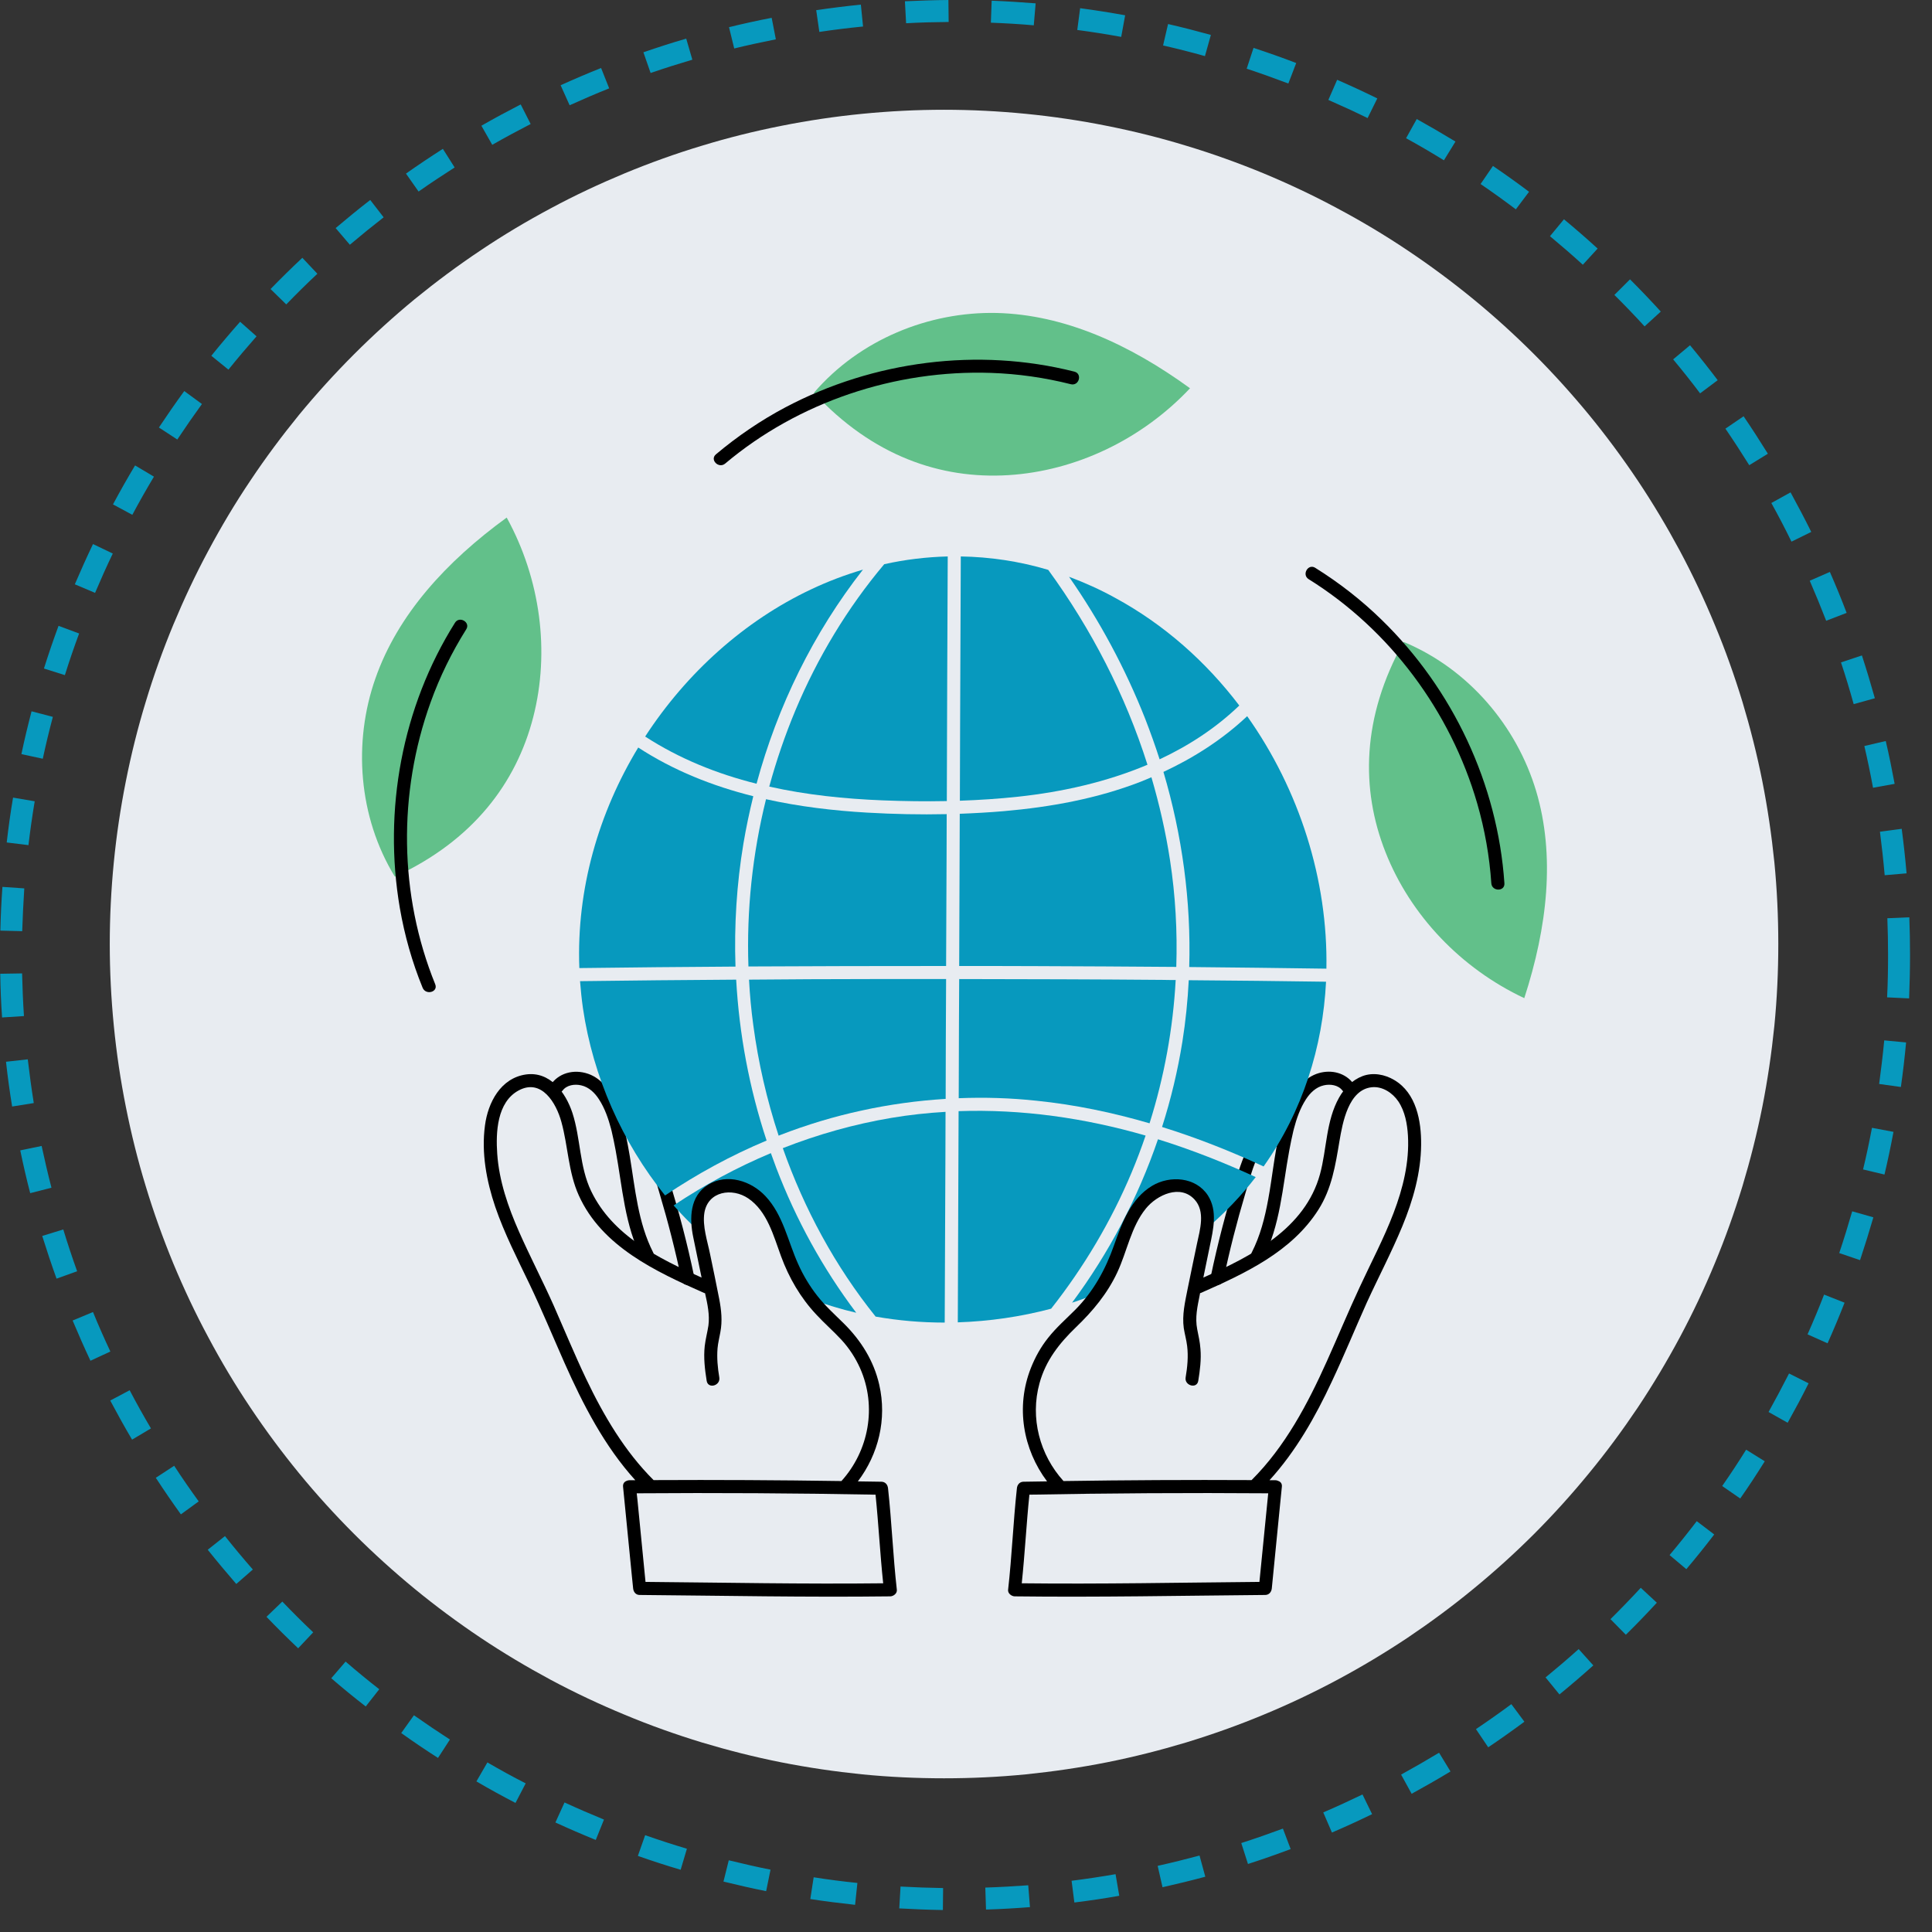 <svg xmlns="http://www.w3.org/2000/svg" xmlns:xlink="http://www.w3.org/1999/xlink" width="87" zoomAndPan="magnify" viewBox="0 0 65.25 65.25" height="87" preserveAspectRatio="xMidYMid meet" version="1.0"><rect x="0" y="0" width="65.25" height="65.25" fill="#333333" stroke="none"/><defs><clipPath id="293a9ef1ec"><path d="M 0 0 L 64.508 0 L 64.508 64.508 L 0 64.508 Z M 0 0 " clip-rule="nonzero"/></clipPath><clipPath id="add7f45dd7"><path d="M 12 10.516 L 52.68 10.516 L 52.68 34 L 12 34 Z M 12 10.516 " clip-rule="nonzero"/></clipPath></defs><g clip-path="url(#293a9ef1ec)"><path fill="#0799be" d="M 64.375 35.207 C 64.328 35.711 64.27 36.211 64.199 36.711 L 63.465 36.609 C 63.531 36.121 63.59 35.629 63.637 35.137 Z M 63.949 38.227 C 63.859 38.711 63.758 39.191 63.645 39.668 L 62.922 39.496 C 63.035 39.031 63.133 38.562 63.223 38.09 Z M 63.27 41.113 C 63.129 41.598 62.98 42.078 62.82 42.559 L 62.117 42.32 C 62.273 41.855 62.418 41.383 62.555 40.91 Z M 62.297 43.996 C 62.117 44.457 61.926 44.914 61.723 45.367 L 61.047 45.066 C 61.242 44.625 61.43 44.176 61.605 43.723 Z M 61.082 46.719 C 60.859 47.168 60.621 47.609 60.375 48.051 L 59.73 47.688 C 59.969 47.258 60.199 46.824 60.422 46.387 Z M 59.602 49.352 C 59.336 49.777 59.062 50.199 58.773 50.609 L 58.164 50.188 C 58.445 49.785 58.715 49.375 58.973 48.961 Z M 57.895 51.824 C 57.59 52.223 57.277 52.613 56.953 52.996 L 56.387 52.52 C 56.703 52.145 57.008 51.762 57.305 51.375 Z M 55.957 54.129 C 55.617 54.496 55.27 54.859 54.91 55.211 L 54.391 54.684 C 54.738 54.34 55.082 53.984 55.414 53.625 Z M 53.812 56.246 C 53.438 56.582 53.059 56.906 52.668 57.227 L 52.199 56.652 C 52.578 56.34 52.953 56.023 53.316 55.695 Z M 51.484 58.148 C 51.082 58.445 50.676 58.734 50.262 59.012 L 49.848 58.398 C 50.254 58.125 50.652 57.844 51.043 57.555 Z M 48.988 59.828 C 48.555 60.09 48.117 60.34 47.676 60.582 L 47.32 59.934 C 47.754 59.695 48.18 59.449 48.602 59.195 Z M 46.34 61.27 C 45.891 61.488 45.441 61.695 44.984 61.891 L 44.691 61.211 C 45.137 61.02 45.578 60.816 46.016 60.605 Z M 43.59 62.449 C 43.113 62.629 42.633 62.797 42.148 62.953 L 41.922 62.246 C 42.395 62.094 42.863 61.93 43.328 61.758 Z M 40.707 63.383 C 40.227 63.512 39.746 63.629 39.262 63.738 L 39.098 63.016 C 39.574 62.91 40.043 62.793 40.512 62.668 Z M 37.801 64.027 C 37.297 64.117 36.793 64.191 36.285 64.254 L 36.191 63.52 C 36.688 63.457 37.184 63.383 37.676 63.297 Z M 34.785 64.41 C 34.289 64.449 33.797 64.477 33.301 64.492 L 33.277 63.75 C 33.762 63.734 34.242 63.707 34.727 63.672 Z M 31.844 64.508 C 31.352 64.5 30.863 64.48 30.371 64.453 L 30.414 63.715 C 30.895 63.742 31.375 63.758 31.852 63.766 Z M 28.879 64.332 C 28.375 64.277 27.871 64.215 27.367 64.137 L 27.48 63.402 C 27.973 63.48 28.465 63.543 28.957 63.594 Z M 25.875 63.871 C 25.391 63.773 24.91 63.664 24.434 63.547 L 24.613 62.828 C 25.078 62.941 25.551 63.051 26.023 63.145 Z M 22.988 63.148 C 22.5 63.004 22.02 62.848 21.543 62.68 L 21.789 61.98 C 22.258 62.145 22.727 62.297 23.199 62.438 Z M 20.121 62.141 C 19.66 61.953 19.207 61.758 18.758 61.551 L 19.066 60.875 C 19.508 61.078 19.953 61.27 20.398 61.453 Z M 17.41 60.891 C 16.965 60.66 16.523 60.418 16.09 60.164 L 16.461 59.523 C 16.887 59.77 17.316 60.008 17.754 60.23 Z M 14.793 59.371 C 14.371 59.102 13.957 58.82 13.551 58.531 L 13.98 57.93 C 14.379 58.211 14.785 58.484 15.195 58.75 Z M 12.352 57.633 C 11.953 57.324 11.566 57.008 11.188 56.68 L 11.672 56.117 C 12.043 56.438 12.422 56.75 12.809 57.051 Z M 10.07 55.668 C 9.703 55.32 9.348 54.969 9 54.605 L 9.535 54.09 C 9.875 54.445 10.223 54.793 10.578 55.129 Z M 7.98 53.496 C 7.652 53.117 7.328 52.73 7.016 52.34 L 7.598 51.879 C 7.902 52.262 8.215 52.637 8.539 53.008 Z M 6.109 51.145 C 5.816 50.738 5.535 50.328 5.262 49.91 L 5.883 49.504 C 6.148 49.914 6.426 50.312 6.711 50.707 Z M 4.461 48.621 C 4.203 48.188 3.961 47.746 3.723 47.301 L 4.379 46.953 C 4.609 47.391 4.848 47.82 5.098 48.242 Z M 3.055 45.957 C 2.844 45.508 2.645 45.055 2.453 44.598 L 3.141 44.312 C 3.324 44.762 3.52 45.203 3.727 45.645 Z M 1.91 43.184 C 1.738 42.707 1.578 42.227 1.426 41.742 L 2.137 41.523 C 2.281 41.996 2.438 42.469 2.605 42.934 Z M 1.02 40.297 C 0.895 39.82 0.785 39.336 0.684 38.852 L 1.406 38.703 C 1.508 39.176 1.617 39.645 1.738 40.113 Z M 0.41 37.371 C 0.328 36.871 0.258 36.363 0.203 35.859 L 0.938 35.777 C 0.996 36.27 1.062 36.762 1.141 37.254 Z M 0.07 34.363 C 0.035 33.871 0.016 33.379 0.008 32.887 L 0.746 32.875 C 0.758 33.355 0.777 33.836 0.809 34.316 Z M 0.012 31.43 C 0.023 30.938 0.047 30.445 0.082 29.953 L 0.82 30.004 C 0.789 30.484 0.766 30.969 0.75 31.449 Z M 0.227 28.453 C 0.285 27.949 0.355 27.441 0.441 26.938 L 1.172 27.062 C 1.09 27.555 1.02 28.047 0.961 28.543 Z M 0.723 25.469 C 0.824 24.984 0.941 24.504 1.066 24.023 L 1.785 24.211 C 1.66 24.68 1.547 25.152 1.445 25.625 Z M 1.484 22.578 C 1.637 22.094 1.801 21.613 1.977 21.137 L 2.672 21.395 C 2.5 21.859 2.34 22.328 2.191 22.801 Z M 2.527 19.734 C 2.723 19.277 2.926 18.824 3.141 18.375 L 3.809 18.695 C 3.598 19.133 3.402 19.574 3.211 20.023 Z M 3.816 17.035 C 4.055 16.59 4.301 16.152 4.562 15.719 L 5.199 16.098 C 4.945 16.523 4.703 16.949 4.469 17.387 Z M 5.367 14.438 C 5.645 14.02 5.93 13.609 6.223 13.207 L 6.82 13.645 C 6.535 14.039 6.258 14.438 5.988 14.844 Z M 7.137 12.016 C 7.453 11.625 7.777 11.242 8.109 10.867 L 8.664 11.359 C 8.34 11.727 8.023 12.102 7.715 12.484 Z M 9.137 9.762 C 9.488 9.402 9.844 9.051 10.211 8.707 L 10.719 9.246 C 10.359 9.582 10.012 9.926 9.668 10.281 Z M 11.336 7.703 C 11.719 7.379 12.105 7.062 12.504 6.754 L 12.957 7.34 C 12.57 7.641 12.191 7.949 11.816 8.266 Z M 13.711 5.863 C 14.121 5.574 14.535 5.297 14.957 5.027 L 15.355 5.656 C 14.945 5.918 14.535 6.188 14.137 6.469 Z M 16.258 4.246 C 16.695 3.996 17.137 3.758 17.586 3.527 L 17.922 4.188 C 17.484 4.414 17.055 4.645 16.625 4.891 Z M 18.934 2.879 C 19.383 2.676 19.84 2.48 20.301 2.297 L 20.574 2.984 C 20.125 3.164 19.68 3.355 19.238 3.555 Z M 21.73 1.766 C 22.207 1.602 22.688 1.445 23.176 1.305 L 23.383 2.016 C 22.91 2.156 22.438 2.305 21.973 2.465 Z M 24.621 0.918 C 25.098 0.801 25.578 0.695 26.062 0.602 L 26.203 1.328 C 25.734 1.422 25.262 1.523 24.797 1.637 Z M 27.566 0.344 C 28.066 0.27 28.57 0.207 29.074 0.156 L 29.148 0.895 C 28.652 0.945 28.164 1.004 27.672 1.078 Z M 30.562 0.043 C 31.055 0.02 31.543 0.004 32.031 0 L 32.039 0.742 C 31.559 0.746 31.082 0.758 30.602 0.785 Z M 33.492 0.023 C 33.988 0.043 34.484 0.074 34.977 0.113 L 34.914 0.855 C 34.434 0.812 33.949 0.785 33.465 0.766 Z M 36.48 0.277 C 36.988 0.344 37.496 0.426 38 0.516 L 37.867 1.246 C 37.375 1.156 36.879 1.078 36.383 1.012 Z M 39.449 0.812 C 39.934 0.922 40.414 1.047 40.895 1.18 L 40.695 1.895 C 40.227 1.762 39.758 1.645 39.281 1.535 Z M 42.336 1.617 C 42.82 1.777 43.301 1.945 43.777 2.129 L 43.512 2.82 C 43.047 2.645 42.578 2.477 42.105 2.32 Z M 45.16 2.695 C 45.617 2.895 46.066 3.102 46.516 3.324 L 46.188 3.988 C 45.75 3.773 45.309 3.57 44.863 3.375 Z M 47.848 4.02 C 48.289 4.266 48.727 4.52 49.156 4.781 L 48.766 5.414 C 48.348 5.156 47.922 4.906 47.488 4.668 Z M 50.422 5.605 C 50.836 5.887 51.242 6.176 51.641 6.477 L 51.195 7.07 C 50.805 6.777 50.41 6.492 50.004 6.215 Z M 52.82 7.406 C 53.207 7.727 53.586 8.055 53.957 8.395 L 53.457 8.941 C 53.098 8.613 52.727 8.293 52.348 7.977 Z M 55.051 9.434 C 55.406 9.789 55.754 10.152 56.09 10.523 L 55.543 11.023 C 55.211 10.66 54.871 10.305 54.523 9.961 Z M 57.078 11.66 C 57.398 12.047 57.711 12.441 58.012 12.84 L 57.418 13.285 C 57.125 12.895 56.82 12.512 56.508 12.137 Z M 58.887 14.059 C 59.168 14.473 59.441 14.895 59.707 15.324 L 59.078 15.711 C 58.816 15.293 58.551 14.883 58.273 14.477 Z M 60.473 16.629 C 60.715 17.07 60.949 17.516 61.172 17.965 L 60.504 18.293 C 60.289 17.852 60.062 17.418 59.824 16.988 Z M 61.801 19.316 C 62 19.773 62.191 20.234 62.367 20.699 L 61.676 20.965 C 61.5 20.512 61.316 20.062 61.121 19.613 Z M 62.883 22.137 C 63.039 22.617 63.184 23.098 63.32 23.582 L 62.605 23.781 C 62.473 23.309 62.332 22.836 62.176 22.371 Z M 63.688 25.027 C 63.801 25.508 63.898 25.988 63.988 26.473 L 63.258 26.605 C 63.172 26.133 63.074 25.664 62.965 25.195 Z M 64.227 27.992 C 64.293 28.492 64.348 28.992 64.391 29.496 L 63.652 29.559 C 63.609 29.07 63.555 28.578 63.492 28.09 Z M 64.484 30.98 C 64.5 31.406 64.508 31.828 64.508 32.254 C 64.508 32.742 64.496 33.23 64.477 33.719 L 63.734 33.684 C 63.758 33.207 63.766 32.73 63.766 32.254 C 63.766 31.84 63.758 31.426 63.742 31.012 Z M 64.484 30.98 " fill-opacity="1" fill-rule="nonzero"/></g><path fill="#e8ecf1" d="M 60.059 31.883 C 60.059 32.805 60.016 33.727 59.926 34.645 C 59.832 35.562 59.699 36.477 59.52 37.379 C 59.34 38.285 59.113 39.18 58.848 40.062 C 58.578 40.945 58.27 41.812 57.914 42.668 C 57.562 43.52 57.168 44.352 56.734 45.164 C 56.297 45.98 55.824 46.77 55.312 47.539 C 54.797 48.305 54.25 49.047 53.664 49.758 C 53.078 50.473 52.461 51.156 51.809 51.809 C 51.156 52.461 50.473 53.078 49.758 53.664 C 49.047 54.25 48.305 54.797 47.539 55.312 C 46.77 55.824 45.98 56.297 45.164 56.734 C 44.352 57.168 43.52 57.562 42.668 57.914 C 41.812 58.27 40.945 58.578 40.062 58.848 C 39.18 59.113 38.285 59.34 37.379 59.52 C 36.477 59.699 35.562 59.832 34.645 59.926 C 33.727 60.016 32.805 60.059 31.883 60.059 C 30.961 60.059 30.039 60.016 29.121 59.926 C 28.203 59.832 27.293 59.699 26.387 59.52 C 25.48 59.34 24.586 59.113 23.703 58.848 C 22.82 58.578 21.953 58.27 21.102 57.914 C 20.25 57.562 19.414 57.168 18.602 56.734 C 17.789 56.297 16.996 55.824 16.23 55.312 C 15.461 54.797 14.723 54.25 14.008 53.664 C 13.297 53.078 12.613 52.461 11.961 51.809 C 11.309 51.156 10.688 50.473 10.102 49.758 C 9.52 49.047 8.969 48.305 8.457 47.539 C 7.941 46.77 7.469 45.98 7.035 45.164 C 6.598 44.352 6.207 43.52 5.852 42.668 C 5.5 41.812 5.188 40.945 4.922 40.062 C 4.652 39.18 4.43 38.285 4.25 37.379 C 4.07 36.477 3.934 35.562 3.844 34.645 C 3.754 33.727 3.707 32.805 3.707 31.883 C 3.707 30.961 3.754 30.039 3.844 29.121 C 3.934 28.203 4.07 27.293 4.25 26.387 C 4.43 25.48 4.652 24.586 4.922 23.703 C 5.188 22.82 5.5 21.953 5.852 21.102 C 6.207 20.25 6.598 19.414 7.035 18.602 C 7.469 17.789 7.941 16.996 8.457 16.23 C 8.969 15.461 9.52 14.723 10.102 14.008 C 10.688 13.297 11.309 12.613 11.961 11.961 C 12.613 11.309 13.297 10.688 14.008 10.102 C 14.723 9.52 15.461 8.969 16.23 8.457 C 16.996 7.941 17.789 7.469 18.602 7.035 C 19.414 6.598 20.25 6.207 21.102 5.852 C 21.953 5.5 22.82 5.188 23.703 4.922 C 24.586 4.652 25.48 4.43 26.387 4.25 C 27.293 4.07 28.203 3.934 29.121 3.844 C 30.039 3.754 30.961 3.707 31.883 3.707 C 32.805 3.707 33.727 3.754 34.645 3.844 C 35.562 3.934 36.477 4.07 37.379 4.25 C 38.285 4.43 39.18 4.652 40.062 4.922 C 40.945 5.188 41.812 5.5 42.668 5.852 C 43.52 6.207 44.352 6.598 45.164 7.035 C 45.98 7.469 46.77 7.941 47.539 8.457 C 48.305 8.969 49.047 9.52 49.758 10.102 C 50.473 10.688 51.156 11.309 51.809 11.961 C 52.461 12.613 53.078 13.297 53.664 14.008 C 54.25 14.723 54.797 15.461 55.312 16.23 C 55.824 16.996 56.297 17.789 56.734 18.602 C 57.168 19.414 57.562 20.25 57.914 21.102 C 58.27 21.953 58.578 22.82 58.848 23.703 C 59.113 24.586 59.34 25.48 59.52 26.387 C 59.699 27.293 59.832 28.203 59.926 29.121 C 60.016 30.039 60.059 30.961 60.059 31.883 Z M 60.059 31.883 " fill-opacity="1" fill-rule="nonzero"/><path fill="#000000" d="M 22.594 39.844 C 22.352 39.059 21.992 37.879 21.012 37.852 C 20.973 37.715 20.926 37.582 20.879 37.453 C 20.699 36.988 20.426 36.512 19.953 36.301 C 19.484 36.098 18.93 36.188 18.621 36.605 C 18.449 36.836 18.832 37.055 19 36.832 C 19.141 36.641 19.414 36.605 19.629 36.656 C 19.891 36.715 20.09 36.91 20.23 37.129 C 20.426 37.43 20.547 37.781 20.641 38.137 C 20.641 38.152 20.645 38.164 20.652 38.18 C 20.707 38.406 20.75 38.633 20.793 38.855 C 21.023 40.098 21.094 41.383 21.684 42.527 C 21.812 42.781 22.195 42.559 22.062 42.305 C 21.547 41.297 21.453 40.148 21.27 39.047 C 21.23 38.805 21.184 38.562 21.133 38.32 C 21.438 38.402 21.664 38.668 21.812 38.957 C 22.023 39.375 22.141 39.852 22.273 40.297 C 22.562 41.266 22.812 42.246 23.02 43.234 C 23.078 43.512 23.504 43.395 23.445 43.117 C 23.215 42.012 22.93 40.918 22.594 39.844 Z M 22.594 39.844 " fill-opacity="1" fill-rule="nonzero"/><path fill="#000000" d="M 45.715 36.605 C 45.445 36.238 44.98 36.117 44.543 36.242 C 44.055 36.383 43.73 36.816 43.535 37.266 C 43.453 37.457 43.383 37.652 43.324 37.852 C 42.344 37.879 41.984 39.062 41.742 39.844 C 41.406 40.918 41.121 42.012 40.891 43.117 C 40.832 43.395 41.258 43.512 41.316 43.234 C 41.523 42.242 41.773 41.266 42.062 40.297 C 42.195 39.859 42.309 39.395 42.512 38.984 C 42.656 38.688 42.887 38.41 43.199 38.32 C 43.035 39.039 42.965 39.785 42.832 40.504 C 42.719 41.125 42.562 41.742 42.273 42.305 C 42.141 42.559 42.523 42.781 42.652 42.527 C 43.242 41.383 43.312 40.098 43.543 38.855 C 43.586 38.633 43.629 38.406 43.684 38.18 C 43.691 38.164 43.695 38.148 43.695 38.137 C 43.789 37.777 43.91 37.43 44.105 37.129 C 44.246 36.91 44.445 36.715 44.707 36.656 C 44.922 36.605 45.195 36.641 45.336 36.828 C 45.504 37.055 45.887 36.836 45.715 36.605 Z M 45.715 36.605 " fill-opacity="1" fill-rule="nonzero"/><g clip-path="url(#add7f45dd7)"><path fill="#62c08a" d="M 27.488 13.266 C 29.035 11.465 31.375 10.52 33.66 10.57 C 35.941 10.625 38.145 11.625 40.191 13.113 C 38.57 14.836 36.34 15.906 34.055 16.047 C 31.773 16.188 29.469 15.402 27.488 13.266 Z M 18.008 24.223 C 18.578 22.012 18.254 19.555 17.113 17.48 C 15.066 18.969 13.434 20.758 12.68 22.91 C 11.922 25.062 12.098 27.586 13.336 29.609 C 15.977 28.391 17.438 26.438 18.008 24.223 Z M 46.793 28.781 C 47.633 30.91 49.336 32.703 51.48 33.711 C 52.262 31.301 52.531 28.898 51.879 26.711 C 51.223 24.523 49.598 22.59 47.406 21.68 C 45.988 24.219 45.953 26.656 46.793 28.781 Z M 46.793 28.781 " fill-opacity="1" fill-rule="nonzero"/></g><path fill="#000000" d="M 36.285 12.551 C 36.562 12.621 36.445 13.043 36.168 12.977 C 35.285 12.754 34.383 12.625 33.473 12.594 C 30.242 12.484 26.969 13.57 24.492 15.656 C 24.273 15.84 23.961 15.527 24.18 15.344 C 24.906 14.734 25.691 14.199 26.531 13.754 C 29.496 12.188 33.027 11.727 36.285 12.551 Z M 15.367 21.031 C 13.578 23.875 12.938 27.367 13.504 30.668 C 13.664 31.59 13.918 32.492 14.273 33.359 C 14.379 33.621 14.805 33.508 14.699 33.242 C 13.473 30.223 13.438 26.781 14.543 23.719 C 14.852 22.859 15.258 22.031 15.746 21.254 C 15.898 21.016 15.516 20.793 15.367 21.031 Z M 50.809 29.832 C 50.582 26.484 49.066 23.27 46.664 20.934 C 45.984 20.27 45.227 19.68 44.418 19.176 C 44.18 19.027 43.957 19.406 44.195 19.559 C 46.945 21.27 48.992 24.031 49.891 27.137 C 50.145 28.016 50.305 28.918 50.367 29.832 C 50.387 30.113 50.828 30.117 50.809 29.832 Z M 50.809 29.832 " fill-opacity="1" fill-rule="nonzero"/><path fill="#0799be" d="M 39.164 25.645 C 40.148 25.184 41.062 24.59 41.855 23.828 C 40.734 22.352 39.32 21.09 37.656 20.188 C 37.145 19.906 36.629 19.676 36.105 19.48 C 37.145 20.973 38.008 22.582 38.676 24.273 C 38.852 24.727 39.016 25.184 39.164 25.645 Z M 39.164 25.645 " fill-opacity="1" fill-rule="nonzero"/><path fill="#0799be" d="M 38.754 25.828 C 38.008 23.473 36.859 21.246 35.402 19.246 C 34.418 18.953 33.43 18.809 32.449 18.793 C 32.441 20.688 32.434 22.582 32.426 24.477 C 32.422 25.332 32.422 26.188 32.418 27.043 C 33.078 27.02 33.738 26.977 34.395 26.906 C 35.879 26.746 37.375 26.41 38.754 25.828 Z M 38.754 25.828 " fill-opacity="1" fill-rule="nonzero"/><path fill="#0799be" d="M 35.012 37.176 C 36.309 37.309 37.578 37.574 38.824 37.938 C 39.32 36.367 39.617 34.738 39.707 33.098 C 39.562 33.098 39.418 33.098 39.273 33.094 C 36.98 33.074 34.688 33.07 32.395 33.066 C 32.391 33.566 32.391 34.066 32.387 34.566 C 32.383 35.406 32.383 36.246 32.379 37.09 C 33.254 37.055 34.137 37.082 35.012 37.176 Z M 35.012 37.176 " fill-opacity="1" fill-rule="nonzero"/><path fill="#0799be" d="M 39.727 32.656 C 39.766 31.453 39.699 30.246 39.516 29.055 C 39.371 28.105 39.156 27.168 38.887 26.25 C 38.766 26.301 38.645 26.355 38.523 26.402 C 37.051 26.973 35.48 27.258 33.906 27.395 C 33.41 27.438 32.914 27.465 32.414 27.484 C 32.41 29.195 32.402 30.91 32.395 32.625 C 33.258 32.625 34.117 32.625 34.977 32.629 C 36.559 32.633 38.145 32.645 39.727 32.656 Z M 39.727 32.656 " fill-opacity="1" fill-rule="nonzero"/><path fill="#0799be" d="M 36.207 43.996 C 36.496 43.902 36.781 43.797 37.066 43.684 C 37.285 43.375 37.473 43.039 37.621 42.691 C 37.816 42.227 37.949 41.734 38.164 41.281 C 38.379 40.824 38.695 40.391 39.148 40.172 C 39.602 39.953 40.211 40.008 40.535 40.395 C 40.781 40.688 40.812 41.105 40.754 41.488 C 41.383 40.953 41.934 40.371 42.41 39.754 C 41.336 39.262 40.238 38.828 39.109 38.477 C 38.434 40.453 37.453 42.316 36.207 43.996 Z M 36.207 43.996 " fill-opacity="1" fill-rule="nonzero"/><path fill="#0799be" d="M 29.145 19.238 C 28.547 19.414 27.957 19.637 27.391 19.906 C 25.152 20.961 23.191 22.719 21.789 24.875 C 22.938 25.621 24.219 26.137 25.551 26.469 C 26.258 23.852 27.473 21.371 29.145 19.238 Z M 29.145 19.238 " fill-opacity="1" fill-rule="nonzero"/><path fill="#0799be" d="M 44.785 33.156 C 43.238 33.133 41.695 33.117 40.148 33.105 C 40.113 33.797 40.043 34.488 39.934 35.176 C 39.777 36.156 39.547 37.121 39.246 38.062 C 40.418 38.426 41.562 38.879 42.676 39.395 C 43.996 37.531 44.672 35.367 44.785 33.156 Z M 44.785 33.156 " fill-opacity="1" fill-rule="nonzero"/><path fill="#0799be" d="M 40.164 32.66 C 41.711 32.676 43.254 32.691 44.797 32.715 C 44.852 29.723 43.887 26.676 42.121 24.188 C 41.293 24.969 40.324 25.59 39.293 26.07 C 39.926 28.207 40.23 30.438 40.164 32.66 Z M 40.164 32.66 " fill-opacity="1" fill-rule="nonzero"/><path fill="#0799be" d="M 29.289 27.445 C 28.148 27.379 26.996 27.242 25.871 26.992 C 25.414 28.836 25.211 30.742 25.277 32.641 C 27.5 32.629 29.727 32.625 31.953 32.625 C 31.957 31.387 31.965 30.152 31.969 28.914 C 31.969 28.441 31.973 27.969 31.973 27.496 C 31.078 27.516 30.18 27.496 29.289 27.445 Z M 29.289 27.445 " fill-opacity="1" fill-rule="nonzero"/><path fill="#0799be" d="M 25.297 33.086 C 25.324 33.598 25.371 34.113 25.441 34.621 C 25.609 35.887 25.898 37.141 26.297 38.355 C 26.316 38.348 26.336 38.34 26.355 38.332 C 28.145 37.637 30.031 37.23 31.938 37.113 C 31.941 35.762 31.945 34.414 31.953 33.066 C 31.102 33.066 30.246 33.062 29.395 33.066 C 28.027 33.066 26.664 33.074 25.297 33.086 Z M 25.297 33.086 " fill-opacity="1" fill-rule="nonzero"/><path fill="#0799be" d="M 26.863 23.992 C 26.512 24.832 26.219 25.691 25.98 26.566 C 27.238 26.848 28.527 26.98 29.812 27.031 C 30.531 27.059 31.254 27.07 31.977 27.055 C 31.984 24.301 31.996 21.547 32.008 18.793 C 31.281 18.812 30.566 18.898 29.863 19.055 C 28.617 20.535 27.609 22.211 26.863 23.992 Z M 26.863 23.992 " fill-opacity="1" fill-rule="nonzero"/><path fill="#0799be" d="M 38.219 39.598 C 38.391 39.188 38.547 38.773 38.691 38.352 C 36.641 37.758 34.504 37.453 32.375 37.527 C 32.367 39.906 32.359 42.281 32.348 44.66 C 33.41 44.625 34.469 44.473 35.5 44.199 C 36.605 42.797 37.527 41.246 38.219 39.598 Z M 38.219 39.598 " fill-opacity="1" fill-rule="nonzero"/><path fill="#0799be" d="M 26.438 38.777 C 27.16 40.828 28.207 42.766 29.566 44.457 C 29.566 44.461 29.566 44.465 29.57 44.465 C 30.34 44.602 31.121 44.668 31.906 44.668 C 31.914 42.781 31.922 40.895 31.93 39.004 C 31.93 38.52 31.934 38.035 31.934 37.551 C 31.324 37.586 30.715 37.652 30.109 37.754 C 28.852 37.965 27.621 38.312 26.438 38.777 Z M 26.438 38.777 " fill-opacity="1" fill-rule="nonzero"/><path fill="#0799be" d="M 26.035 38.945 C 24.887 39.426 23.789 40.02 22.75 40.711 C 23.02 41.02 23.301 41.305 23.594 41.574 C 23.52 41.168 23.539 40.711 23.801 40.395 C 24.125 40.008 24.734 39.953 25.188 40.172 C 25.641 40.391 25.957 40.824 26.172 41.281 C 26.387 41.734 26.52 42.227 26.715 42.691 C 26.898 43.117 27.137 43.523 27.422 43.887 C 27.91 44.066 28.41 44.219 28.918 44.336 C 27.789 42.84 26.883 41.188 26.215 39.438 C 26.152 39.273 26.094 39.109 26.035 38.945 Z M 26.035 38.945 " fill-opacity="1" fill-rule="nonzero"/><path fill="#0799be" d="M 24.84 32.645 C 24.793 31.254 24.879 29.859 25.109 28.484 C 25.199 27.949 25.312 27.418 25.441 26.891 C 24.066 26.547 22.746 26.023 21.555 25.246 C 20.223 27.441 19.465 30.02 19.566 32.695 C 21.324 32.672 23.082 32.656 24.84 32.645 Z M 24.84 32.645 " fill-opacity="1" fill-rule="nonzero"/><path fill="#0799be" d="M 19.59 33.137 C 19.613 33.441 19.645 33.746 19.688 34.051 C 20.027 36.367 21.016 38.586 22.461 40.375 C 23.543 39.648 24.688 39.023 25.891 38.52 C 25.309 36.762 24.965 34.93 24.863 33.086 C 23.105 33.098 21.348 33.113 19.59 33.137 Z M 19.59 33.137 " fill-opacity="1" fill-rule="nonzero"/><path fill="#000000" d="M 47.09 36.477 C 46.77 36.285 46.371 36.211 46.016 36.344 C 45.668 36.477 45.406 36.75 45.227 37.066 C 44.781 37.855 44.812 38.801 44.582 39.652 C 44.078 41.5 42.27 42.422 40.641 43.148 C 40.711 42.797 40.785 42.441 40.859 42.086 C 40.977 41.523 41.129 40.895 40.793 40.371 C 40.387 39.75 39.516 39.688 38.914 40.047 C 38.191 40.48 37.891 41.301 37.625 42.055 C 37.336 42.875 36.934 43.609 36.316 44.234 C 36.004 44.547 35.672 44.836 35.398 45.184 C 35.152 45.492 34.961 45.836 34.816 46.203 C 34.297 47.516 34.551 48.949 35.363 50.031 C 35.098 50.035 34.832 50.039 34.562 50.043 C 34.434 50.047 34.355 50.145 34.344 50.266 C 34.219 51.406 34.176 52.551 34.047 53.691 C 34.031 53.812 34.16 53.91 34.266 53.914 C 37.09 53.949 39.91 53.891 42.73 53.867 C 42.859 53.867 42.941 53.766 42.953 53.645 C 43.051 52.645 43.152 51.641 43.25 50.637 C 43.266 50.496 43.277 50.355 43.293 50.211 C 43.305 50.105 43.246 50.039 43.168 50.016 C 43.141 50 43.109 49.992 43.074 49.992 C 43.008 49.992 42.941 49.992 42.875 49.992 C 43.762 49.02 44.426 47.848 44.98 46.66 C 45.395 45.781 45.762 44.883 46.16 43.996 C 46.555 43.133 47 42.289 47.363 41.41 C 47.723 40.539 47.988 39.609 47.996 38.664 C 48.004 37.863 47.836 36.918 47.09 36.477 Z M 34.508 53.473 C 34.613 52.477 34.664 51.477 34.766 50.48 C 37.453 50.43 40.141 50.414 42.832 50.434 C 42.738 51.363 42.645 52.293 42.555 53.223 C 42.547 53.289 42.539 53.359 42.535 53.426 C 39.859 53.449 37.184 53.504 34.508 53.473 Z M 47.066 40.965 C 46.742 41.82 46.309 42.633 45.926 43.461 C 45.539 44.289 45.191 45.133 44.816 45.965 C 44.164 47.418 43.402 48.859 42.27 49.988 C 40.152 49.977 38.035 49.988 35.918 50.02 C 35.117 49.137 34.781 47.891 35.109 46.711 C 35.32 45.945 35.777 45.367 36.34 44.824 C 36.906 44.281 37.398 43.691 37.734 42.973 C 38.066 42.266 38.199 41.43 38.703 40.812 C 39.074 40.359 39.859 39.984 40.344 40.512 C 40.715 40.914 40.527 41.531 40.426 42.004 C 40.32 42.516 40.211 43.027 40.109 43.535 C 40.023 43.973 39.918 44.41 39.98 44.855 C 40.012 45.059 40.07 45.258 40.094 45.461 C 40.137 45.812 40.102 46.172 40.043 46.52 C 39.996 46.797 40.422 46.918 40.469 46.637 C 40.527 46.281 40.574 45.918 40.543 45.555 C 40.527 45.328 40.477 45.113 40.434 44.895 C 40.355 44.496 40.441 44.129 40.52 43.73 C 40.523 43.711 40.527 43.691 40.531 43.672 C 40.539 43.672 40.547 43.668 40.555 43.668 C 42.047 43.008 43.621 42.281 44.527 40.855 C 44.98 40.141 45.102 39.352 45.238 38.539 C 45.344 37.922 45.539 36.797 46.336 36.719 C 46.695 36.684 47.035 36.914 47.227 37.199 C 47.453 37.539 47.527 37.957 47.551 38.355 C 47.602 39.25 47.383 40.133 47.066 40.965 Z M 47.066 40.965 " fill-opacity="1" fill-rule="nonzero"/><path fill="#000000" d="M 29.773 50.043 C 29.508 50.039 29.238 50.035 28.973 50.031 C 29.668 49.113 29.961 47.93 29.695 46.766 C 29.512 45.961 29.082 45.277 28.5 44.699 C 28.191 44.395 27.867 44.102 27.598 43.758 C 27.344 43.434 27.125 43.07 26.957 42.691 C 26.605 41.914 26.453 41.039 25.852 40.398 C 25.371 39.883 24.559 39.617 23.914 40.012 C 23.293 40.395 23.281 41.148 23.414 41.789 C 23.508 42.242 23.602 42.695 23.695 43.148 C 22.238 42.5 20.688 41.73 19.965 40.227 C 19.566 39.398 19.613 38.449 19.332 37.586 C 19.105 36.895 18.574 36.172 17.758 36.289 C 16.906 36.414 16.48 37.238 16.379 38.012 C 16.254 38.938 16.43 39.883 16.727 40.762 C 17.035 41.66 17.473 42.512 17.883 43.367 C 18.301 44.242 18.672 45.141 19.066 46.031 C 19.691 47.438 20.418 48.848 21.457 49.992 C 21.395 49.992 21.328 49.992 21.262 49.992 C 21.227 49.992 21.195 50 21.168 50.012 C 21.09 50.039 21.031 50.105 21.043 50.215 C 21.141 51.215 21.242 52.219 21.34 53.223 C 21.355 53.363 21.367 53.504 21.383 53.645 C 21.395 53.766 21.473 53.867 21.602 53.867 C 24.426 53.891 27.246 53.949 30.07 53.914 C 30.18 53.91 30.305 53.812 30.289 53.691 C 30.16 52.551 30.117 51.406 29.992 50.266 C 29.98 50.145 29.902 50.047 29.773 50.043 Z M 19.793 46.562 C 19.406 45.75 19.062 44.914 18.699 44.09 C 18.324 43.25 17.898 42.434 17.527 41.594 C 17.16 40.762 16.855 39.879 16.793 38.969 C 16.742 38.242 16.785 37.223 17.516 36.828 C 18.293 36.41 18.789 37.258 18.961 37.895 C 19.188 38.719 19.191 39.582 19.547 40.371 C 20.324 42.098 22.148 42.945 23.781 43.668 C 23.789 43.672 23.801 43.672 23.812 43.676 C 23.895 44.039 23.973 44.414 23.926 44.766 C 23.891 44.996 23.828 45.227 23.801 45.461 C 23.758 45.855 23.805 46.25 23.867 46.637 C 23.914 46.918 24.34 46.801 24.293 46.52 C 24.238 46.195 24.207 45.863 24.234 45.535 C 24.25 45.352 24.297 45.176 24.328 44.996 C 24.402 44.609 24.363 44.25 24.289 43.863 C 24.191 43.359 24.086 42.855 23.98 42.348 C 23.891 41.91 23.719 41.41 23.789 40.961 C 23.91 40.227 24.727 40.105 25.27 40.473 C 25.914 40.91 26.125 41.742 26.379 42.43 C 26.648 43.16 27.035 43.828 27.57 44.398 C 27.844 44.695 28.148 44.957 28.422 45.254 C 28.68 45.535 28.891 45.859 29.047 46.207 C 29.625 47.504 29.34 49 28.418 50.02 C 26.301 49.988 24.188 49.977 22.074 49.988 C 21.098 49.016 20.387 47.809 19.793 46.562 Z M 21.801 53.426 C 21.711 52.496 21.617 51.566 21.527 50.637 C 21.52 50.57 21.512 50.5 21.504 50.434 C 24.195 50.414 26.883 50.43 29.57 50.48 C 29.672 51.477 29.723 52.477 29.828 53.473 C 27.152 53.504 24.477 53.449 21.801 53.426 Z M 21.801 53.426 " fill-opacity="1" fill-rule="nonzero"/></svg>